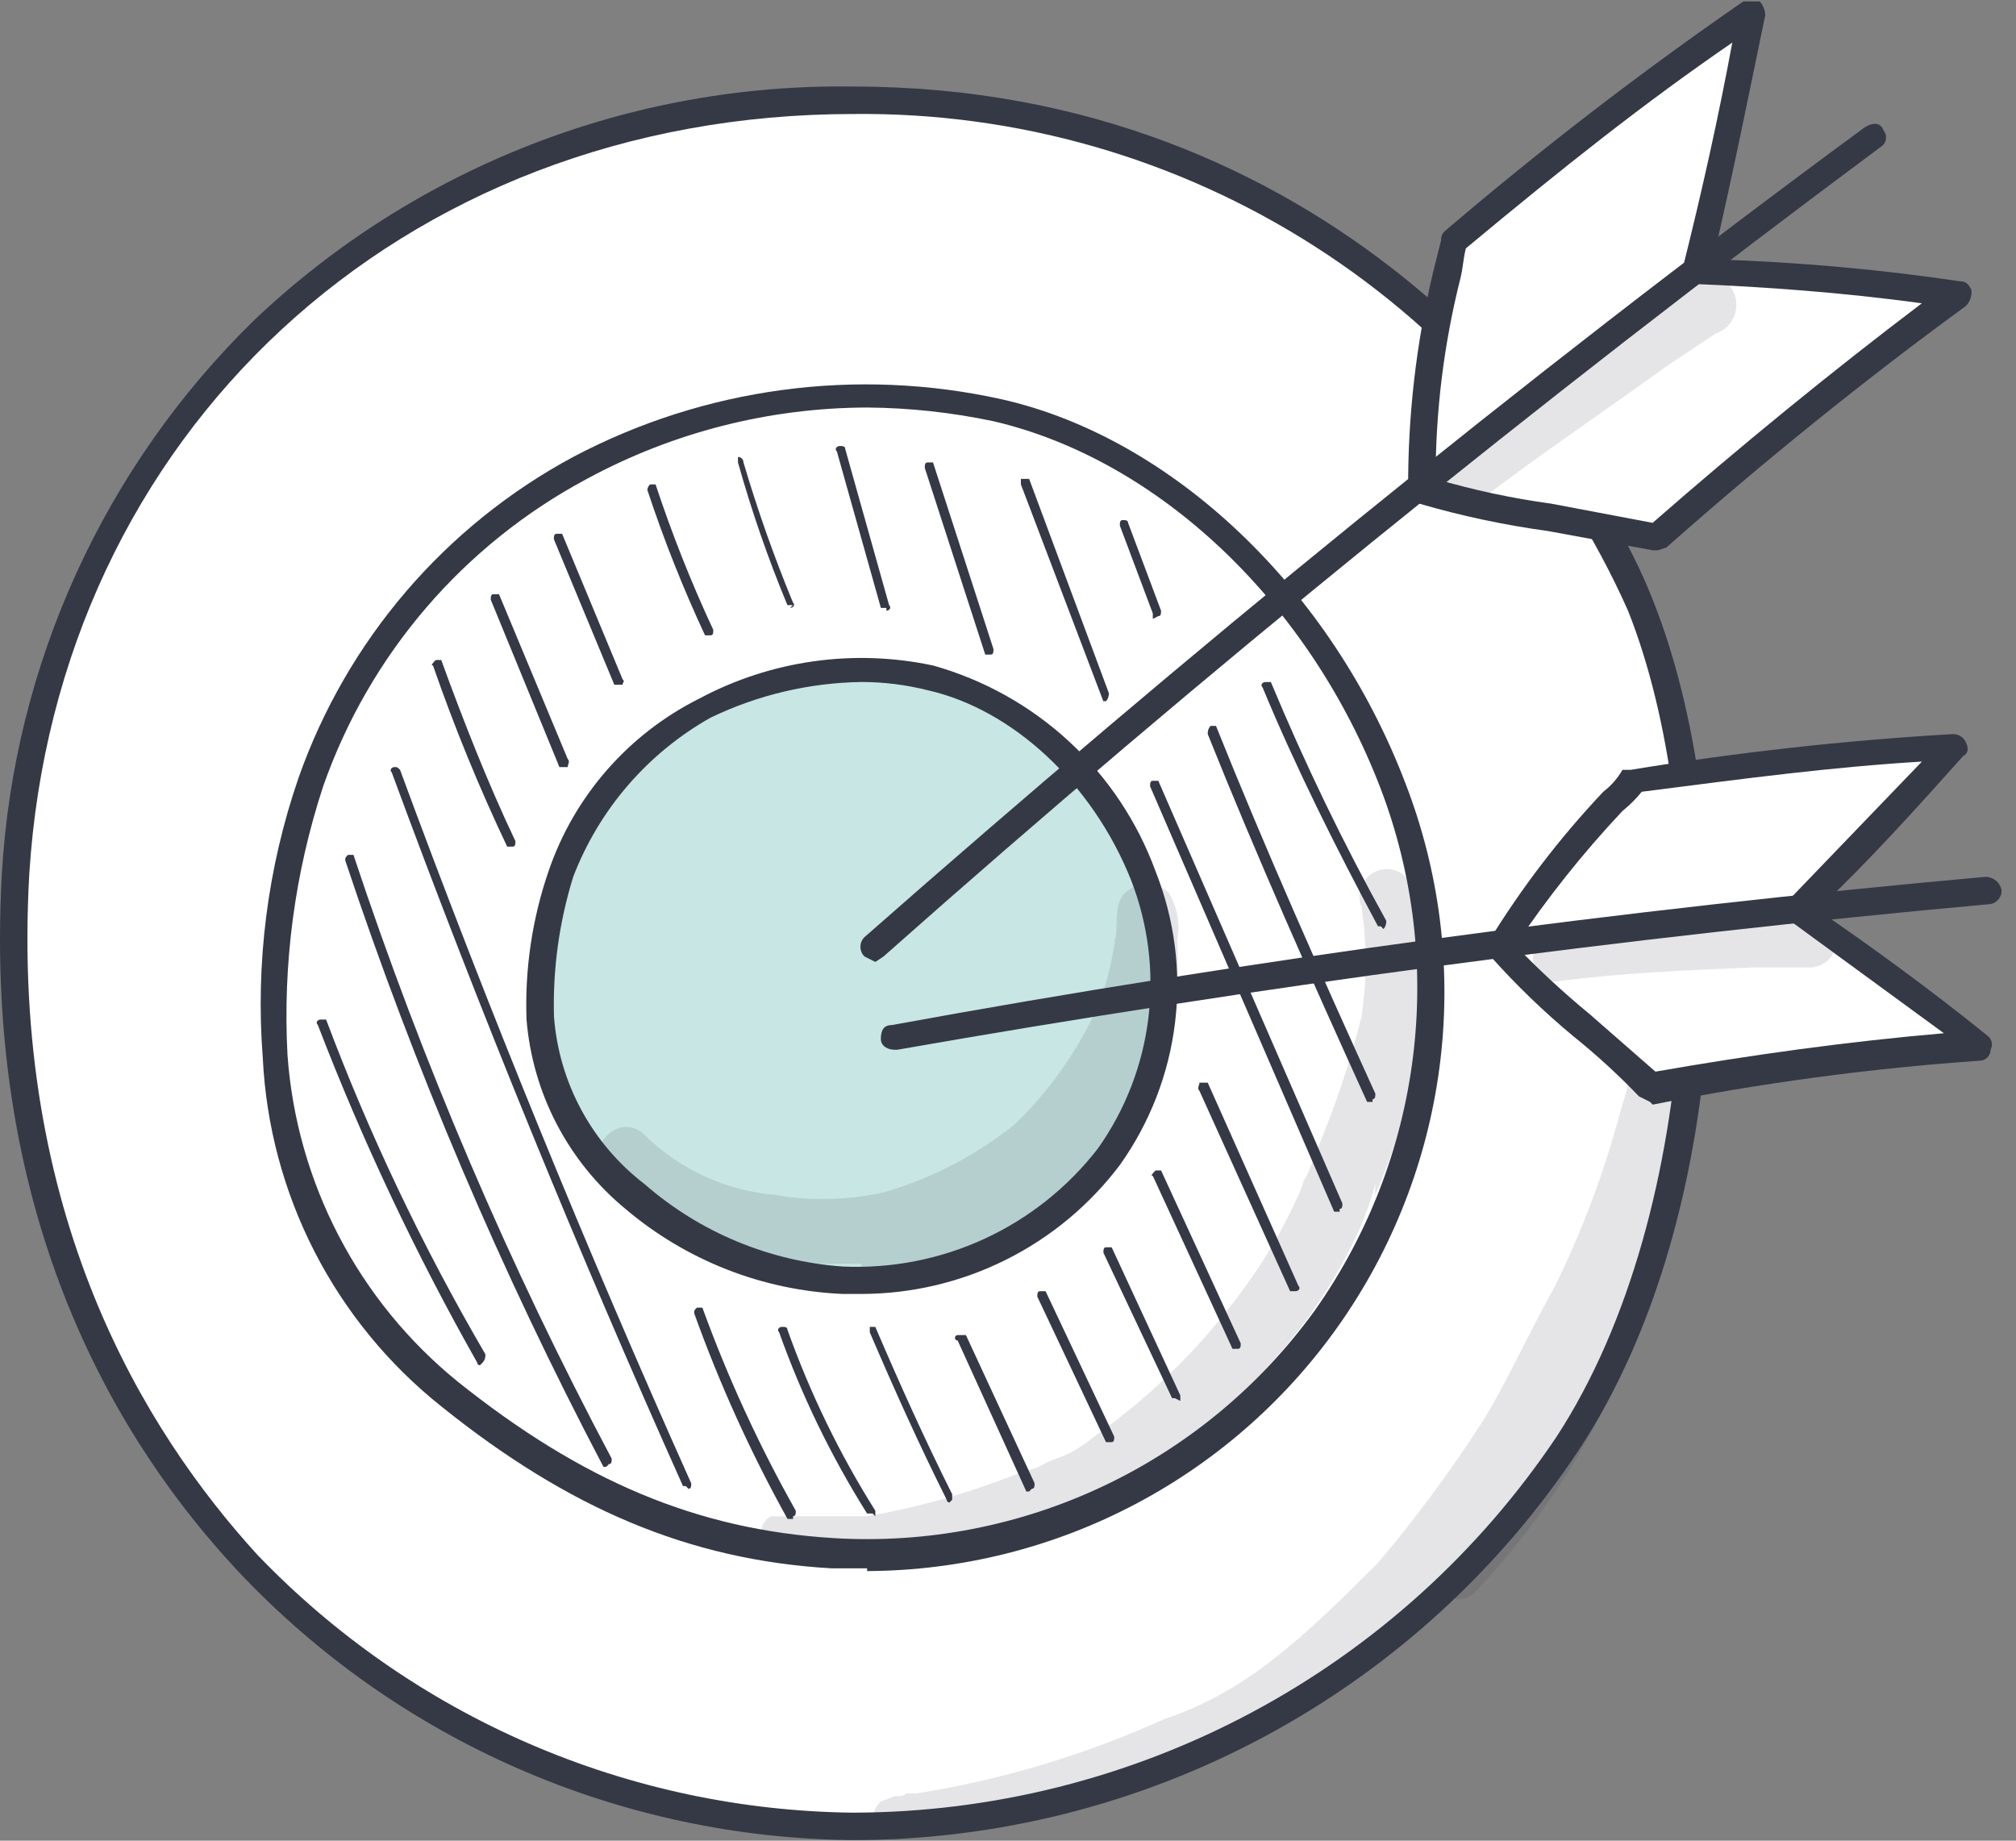 <svg width="69" height="63" viewBox="0 0 69 63" fill="none" xmlns="http://www.w3.org/2000/svg">
<rect x="0" y="0" width="69" height="63" fill="#808080" stroke="none"/>
<g clip-path="url(#clip0_1427_1565)">
<path d="M56.191 20.714C53.465 13.857 44.345 3.432 29.208 3.432C14.071 3.432 1.379 15.454 0.533 29.918C-0.69 50.77 14.823 62.51 29.208 62.51C34.044 62.516 38.806 61.327 43.071 59.049C47.336 56.771 50.971 53.475 53.653 49.455C59.012 41.189 59.106 28.04 56.191 20.714Z" fill="white"/>
<path d="M29.207 62.98C25.257 62.947 21.354 62.114 17.734 60.532C14.114 58.95 10.853 56.652 8.147 53.776C4.105 49.455 -0.596 41.847 0.062 29.919C0.476 22.738 3.561 15.971 8.712 10.946C14.237 5.712 21.594 2.847 29.207 2.962C45.285 2.962 54.216 14.515 56.566 20.526C59.575 28.04 59.481 41.377 54.028 49.643C51.313 53.739 47.626 57.101 43.295 59.428C38.965 61.755 34.125 62.975 29.207 62.98ZM29.207 3.902C13.695 3.902 1.942 14.891 1.002 29.919C0.344 41.565 4.951 48.985 8.806 53.212C11.447 55.966 14.612 58.166 18.115 59.682C21.619 61.198 25.39 62 29.207 62.041C33.968 62.03 38.652 60.851 42.849 58.607C47.046 56.364 50.626 53.124 53.276 49.173C58.353 41.377 58.635 28.228 55.721 20.902C53.445 15.792 49.722 11.46 45.01 8.439C40.299 5.418 34.806 3.84 29.207 3.902Z" fill="#353945"/>
<path d="M56.754 18.366C60.02 15.43 63.441 12.671 67.002 10.1C63.993 9.631 60.984 9.443 58.07 9.255C58.822 6.343 59.386 3.337 59.95 0.426C56.416 2.858 53.026 5.492 49.796 8.316C49.073 11.076 48.694 13.915 48.668 16.769C51.019 17.614 54.215 17.708 56.754 18.366Z" fill="white"/>
<path d="M56.752 18.834H56.563L52.991 18.177C51.497 17.973 50.02 17.659 48.572 17.237C48.476 17.195 48.392 17.13 48.327 17.048C48.261 16.966 48.217 16.87 48.196 16.768C48.182 14.27 48.466 11.779 49.042 9.348L49.324 8.22C49.32 8.17 49.326 8.118 49.342 8.07C49.358 8.021 49.384 7.977 49.418 7.939C52.697 5.136 56.117 2.502 59.666 0.049H60.23C60.345 0.179 60.412 0.345 60.418 0.518C59.854 3.242 59.29 6.06 58.632 8.878C61.465 8.962 64.29 9.213 67.094 9.629C67.282 9.629 67.376 9.723 67.47 9.911C67.485 10.013 67.476 10.117 67.443 10.215C67.41 10.313 67.355 10.402 67.282 10.475C63.803 13.011 60.324 15.828 57.033 18.74L56.752 18.834ZM49.136 16.392C50.429 16.773 51.749 17.055 53.085 17.237L56.563 17.895C59.572 15.265 62.675 12.729 65.777 10.381C63.051 10.005 60.324 9.817 58.068 9.723L57.692 9.535C57.617 9.425 57.584 9.292 57.598 9.16C58.256 6.53 58.82 3.994 59.29 1.458C56.282 3.524 53.555 5.684 50.17 8.502C50.076 8.878 50.076 9.16 49.982 9.535C49.418 11.777 49.133 14.08 49.136 16.392Z" fill="#353945"/>
<path d="M34.191 13.948C29.312 12.937 24.233 13.634 19.806 15.92C15.539 18.302 12.27 22.135 10.593 26.722C9.622 29.753 9.208 32.935 9.37 36.114C9.505 38.354 10.11 40.541 11.147 42.531C12.183 44.522 13.629 46.272 15.388 47.667C19.619 51.142 23.661 52.833 28.55 53.114C31.799 53.287 35.039 52.648 37.977 51.254C40.916 49.859 43.46 47.755 45.379 45.131C47.207 42.486 48.367 39.44 48.759 36.25C49.152 33.061 48.767 29.824 47.636 26.816C45.473 20.898 40.49 15.357 34.191 13.948Z" fill="white"/>
<path d="M29.678 53.678H28.456C23.567 53.396 19.43 51.612 15.105 48.136C13.296 46.697 11.815 44.888 10.761 42.831C9.708 40.774 9.105 38.516 8.994 36.208C8.741 32.965 9.157 29.704 10.216 26.628C11.87 21.922 15.223 18.003 19.618 15.639C24.117 13.262 29.316 12.563 34.285 13.666C40.114 14.981 45.567 20.147 48.105 26.816C49.263 29.812 49.675 33.044 49.305 36.235C48.935 39.425 47.794 42.478 45.981 45.131C44.168 47.783 41.737 49.955 38.897 51.461C36.057 52.966 32.893 53.759 29.678 53.772V53.678ZM29.678 13.948C26.328 13.956 23.033 14.795 20.088 16.39C15.866 18.642 12.644 22.396 11.062 26.909C10.087 29.875 9.673 32.997 9.84 36.114C9.996 38.276 10.594 40.383 11.597 42.305C12.599 44.228 13.985 45.924 15.669 47.291C19.9 50.672 23.849 52.363 28.55 52.645C31.727 52.835 34.902 52.22 37.778 50.857C40.654 49.494 43.139 47.428 45.003 44.849C46.812 42.286 47.964 39.319 48.357 36.207C48.751 33.096 48.374 29.935 47.259 27.003C44.815 20.616 39.644 15.732 34.002 14.417C32.58 14.117 31.131 13.959 29.678 13.948Z" fill="#353945"/>
<path d="M31.843 23.153C29.23 22.598 26.506 22.963 24.133 24.187C21.85 25.408 20.082 27.408 19.15 29.822C18.649 31.432 18.426 33.116 18.492 34.8C18.577 35.992 18.914 37.153 19.482 38.205C20.049 39.258 20.833 40.178 21.782 40.906C23.762 42.603 26.232 43.623 28.834 43.817C30.591 43.892 32.34 43.538 33.929 42.785C35.519 42.032 36.9 40.904 37.954 39.497C38.931 38.123 39.553 36.531 39.767 34.859C39.98 33.188 39.777 31.49 39.176 29.916C38.587 28.283 37.613 26.816 36.337 25.639C35.06 24.462 33.519 23.609 31.843 23.153Z" fill="#C8E6E3"/>
<path d="M29.491 44.287H28.833C26.102 44.167 23.489 43.143 21.406 41.376C20.436 40.576 19.638 39.591 19.056 38.477C18.475 37.364 18.123 36.146 18.021 34.895C17.959 33.172 18.214 31.453 18.773 29.823C19.65 27.247 21.508 25.121 23.944 23.905C26.391 22.599 29.222 22.2 31.936 22.778C33.673 23.265 35.27 24.157 36.594 25.382C37.919 26.607 38.932 28.129 39.551 29.823C40.202 31.467 40.431 33.248 40.217 35.003C40.004 36.758 39.355 38.432 38.329 39.873C37.297 41.241 35.963 42.351 34.429 43.117C32.896 43.883 31.206 44.284 29.491 44.287ZM29.491 23.342C27.699 23.368 25.934 23.785 24.32 24.563C22.166 25.777 20.504 27.703 19.619 30.01C19.138 31.56 18.915 33.179 18.961 34.801C19.046 35.92 19.366 37.009 19.901 37.996C20.436 38.983 21.172 39.847 22.064 40.53C23.954 42.178 26.33 43.167 28.833 43.348C30.508 43.426 32.177 43.1 33.7 42.397C35.221 41.694 36.551 40.635 37.577 39.309C38.514 37.988 39.107 36.456 39.304 34.849C39.501 33.242 39.295 31.612 38.705 30.104C37.389 26.817 34.662 24.281 31.748 23.623C31.01 23.438 30.252 23.343 29.491 23.342Z" fill="#353945"/>
<path d="M29.96 32.923L29.584 32.735C29.497 32.647 29.449 32.529 29.449 32.406C29.449 32.283 29.497 32.165 29.584 32.078C40.584 22.403 52.054 13.01 63.807 4.369C64.089 4.181 64.371 4.181 64.465 4.463C64.5 4.505 64.525 4.553 64.54 4.606C64.554 4.658 64.556 4.713 64.548 4.767C64.539 4.82 64.518 4.871 64.488 4.916C64.457 4.961 64.417 4.999 64.371 5.027C52.618 13.762 41.148 23.061 30.242 32.735L29.96 32.923Z" fill="#353945"/>
<path d="M20.748 50.205H20.654C17.151 43.536 14.195 36.594 11.816 29.448C11.816 29.354 11.816 29.354 11.91 29.26H12.098C14.46 36.383 17.416 43.295 20.936 49.924C20.936 50.017 20.936 50.111 20.842 50.111L20.748 50.205Z" fill="#353945"/>
<path d="M23.47 50.863H23.376C19.803 42.879 16.419 34.613 13.41 26.442C13.316 26.348 13.41 26.254 13.504 26.254C13.598 26.254 13.598 26.254 13.692 26.348C16.701 34.519 20.085 42.785 23.658 50.769C23.658 50.863 23.658 50.956 23.564 50.956L23.47 50.863Z" fill="#353945"/>
<path d="M17.453 28.977H17.359C16.4 26.958 15.552 24.889 14.82 22.778C14.726 22.778 14.82 22.684 14.914 22.59H15.102C15.854 24.656 16.701 26.817 17.641 28.789C17.641 28.883 17.641 28.977 17.547 28.977H17.453Z" fill="#353945"/>
<path d="M19.335 26.255H19.147L16.797 20.526C16.797 20.432 16.797 20.338 16.891 20.338H17.079L19.429 25.974C19.523 26.067 19.429 26.161 19.429 26.255H19.335Z" fill="#353945"/>
<path d="M21.214 23.436H21.026L18.957 18.457C18.957 18.363 18.957 18.27 19.051 18.27H19.239L21.308 23.248C21.401 23.342 21.308 23.342 21.308 23.436H21.214Z" fill="#353945"/>
<path d="M24.225 21.746H24.131C23.376 20.127 22.716 18.464 22.156 16.768C22.162 16.695 22.196 16.628 22.25 16.58H22.438C22.999 18.276 23.658 19.939 24.413 21.558C24.413 21.652 24.413 21.746 24.319 21.746H24.225Z" fill="#353945"/>
<path d="M27.138 20.711H26.95C26.288 19.118 25.723 17.487 25.258 15.826V15.639C25.308 15.639 25.355 15.659 25.391 15.694C25.426 15.729 25.446 15.777 25.446 15.826C25.926 17.452 26.491 19.051 27.138 20.617C27.232 20.711 27.138 20.805 27.044 20.805L27.138 20.711Z" fill="#353945"/>
<path d="M30.337 20.807H30.149L28.644 15.454C28.55 15.36 28.645 15.266 28.738 15.266C28.832 15.266 28.927 15.266 28.927 15.36L30.431 20.713C30.525 20.807 30.431 20.901 30.337 20.901V20.807Z" fill="#353945"/>
<path d="M33.815 22.403H33.721L31.652 16.016C31.652 15.922 31.652 15.828 31.747 15.828H31.934L34.003 22.215C34.003 22.309 34.003 22.403 33.909 22.403H33.815Z" fill="#353945"/>
<path d="M37.856 23.999H37.762L34.941 16.578V16.391H35.224L37.95 23.717C37.955 23.768 37.948 23.819 37.932 23.867C37.916 23.916 37.89 23.96 37.856 23.999Z" fill="#353945"/>
<path d="M27.143 51.988H26.954C25.699 49.73 24.63 47.375 23.758 44.944C23.758 44.85 23.758 44.85 23.852 44.756H24.04C24.913 47.157 25.982 49.481 27.236 51.706C27.236 51.8 27.237 51.894 27.143 51.894V51.988Z" fill="#353945"/>
<path d="M29.864 51.801H29.676C28.45 49.851 27.441 47.772 26.668 45.602C26.574 45.508 26.668 45.414 26.762 45.414C26.856 45.414 26.95 45.414 26.95 45.508C27.723 47.678 28.732 49.757 29.959 51.707V51.895L29.864 51.801Z" fill="#353945"/>
<path d="M32.496 51.425C32.471 51.425 32.447 51.416 32.43 51.398C32.412 51.38 32.402 51.356 32.402 51.331C31.462 49.453 30.616 47.574 29.77 45.602V45.414H29.958C30.804 47.386 31.65 49.265 32.59 51.144V51.331L32.496 51.425Z" fill="#353945"/>
<path d="M39.456 21.182V20.994L38.328 17.989C38.328 17.895 38.328 17.801 38.422 17.801C38.516 17.801 38.61 17.801 38.61 17.895L39.738 20.9C39.738 20.994 39.738 21.088 39.644 21.088L39.456 21.182Z" fill="#353945"/>
<path d="M46.978 37.714H46.791C44.91 33.581 43.03 29.354 41.337 25.128C41.333 25.077 41.339 25.025 41.355 24.977C41.371 24.928 41.397 24.884 41.431 24.846H41.619C43.312 29.072 45.192 33.299 47.073 37.432C47.073 37.526 47.072 37.62 46.978 37.62V37.714Z" fill="#353945"/>
<path d="M47.258 31.703H47.163C45.753 29.073 44.343 26.256 43.215 23.532C43.121 23.438 43.215 23.344 43.309 23.344C43.403 23.344 43.403 23.344 43.497 23.344C44.661 26.138 45.979 28.866 47.446 31.515C47.45 31.566 47.444 31.617 47.428 31.666C47.411 31.714 47.386 31.759 47.352 31.797L47.258 31.703Z" fill="#353945"/>
<path d="M45.85 41.471H45.663L39.363 26.913C39.363 26.819 39.363 26.725 39.457 26.725H39.645L45.945 41.189C45.945 41.283 45.944 41.377 45.85 41.377V41.471Z" fill="#353945"/>
<path d="M44.344 44.193H44.156L41.053 37.337C40.959 37.242 41.053 37.149 41.053 37.055H41.336L44.438 44.005C44.532 44.099 44.438 44.193 44.344 44.193Z" fill="#353945"/>
<path d="M42.278 46.166H42.184L39.457 40.248C39.363 40.248 39.457 40.154 39.551 40.06H39.739L42.465 45.978C42.465 46.072 42.466 46.166 42.372 46.166H42.278Z" fill="#353945"/>
<path d="M40.21 47.855H40.116L37.766 42.877C37.766 42.783 37.766 42.69 37.86 42.69H38.048L40.398 47.761V47.949L40.21 47.855Z" fill="#353945"/>
<path d="M37.949 49.359H37.854L35.504 44.381C35.504 44.287 35.504 44.193 35.598 44.193H35.786L38.136 49.171C38.136 49.265 38.136 49.359 38.042 49.359H37.949Z" fill="#353945"/>
<path d="M35.222 51.049H35.128L32.778 45.883C32.753 45.883 32.729 45.873 32.711 45.856C32.694 45.838 32.684 45.814 32.684 45.789C32.684 45.764 32.694 45.74 32.711 45.723C32.729 45.705 32.753 45.695 32.778 45.695H33.06L35.41 50.767C35.41 50.861 35.41 50.955 35.316 50.955L35.222 51.049Z" fill="#353945"/>
<g opacity="0.13">
<path d="M59.288 9.911C58.818 9.16 58.065 9.441 57.501 9.911L55.903 11.132C53.553 12.823 51.202 14.326 49.51 15.828C49.335 15.978 49.227 16.191 49.21 16.419C49.192 16.648 49.266 16.875 49.416 17.049C49.565 17.224 49.778 17.332 50.007 17.349C50.236 17.367 50.464 17.293 50.638 17.143C52.706 15.547 54.963 14.044 57.031 12.541L58.724 11.414C58.87 11.365 59.003 11.284 59.114 11.178C59.225 11.071 59.31 10.941 59.364 10.797C59.418 10.653 59.439 10.498 59.426 10.345C59.413 10.192 59.366 10.044 59.288 9.911Z" fill="#353945"/>
</g>
<path d="M56.472 37.243C60.233 36.585 63.993 36.022 67.754 35.74C65.686 34.049 63.617 32.546 61.549 31.137C63.429 29.353 65.121 27.381 66.908 25.502C63.222 25.712 59.55 26.12 55.908 26.723C54.154 28.447 52.608 30.37 51.301 32.453C52.711 34.049 54.873 35.552 56.472 37.243Z" fill="white"/>
<path d="M56.472 37.713L56.096 37.525C55.39 36.788 54.636 36.098 53.84 35.459C52.833 34.622 51.89 33.712 51.019 32.735C50.831 32.547 50.831 32.359 50.925 32.265C52.058 30.411 53.382 28.679 54.874 27.099C55.141 26.895 55.365 26.639 55.532 26.348H55.814C59.457 25.75 63.129 25.342 66.814 25.127C66.912 25.119 67.01 25.141 67.095 25.192C67.179 25.242 67.246 25.318 67.284 25.408C67.379 25.596 67.378 25.784 67.19 25.878C65.592 27.663 63.994 29.447 62.207 31.138C63.994 32.359 66.062 33.862 68.037 35.459C68.105 35.514 68.151 35.591 68.168 35.676C68.185 35.762 68.172 35.851 68.131 35.928C68.131 35.977 68.121 36.026 68.102 36.072C68.083 36.117 68.055 36.159 68.02 36.194C67.986 36.229 67.944 36.256 67.898 36.275C67.853 36.294 67.804 36.304 67.755 36.304C63.997 36.567 60.26 37.069 56.566 37.807L56.472 37.713ZM51.865 32.359C52.666 33.19 53.513 33.974 54.404 34.707L56.66 36.679C59.857 36.116 63.242 35.646 66.532 35.364L61.267 31.514C61.209 31.47 61.161 31.413 61.129 31.348C61.096 31.283 61.079 31.211 61.079 31.138C61.075 31.087 61.081 31.036 61.097 30.987C61.113 30.939 61.139 30.894 61.173 30.856L65.78 26.066C62.678 26.254 59.857 26.629 56.19 27.099C55.995 27.341 55.775 27.562 55.532 27.756C54.185 29.188 52.959 30.727 51.865 32.359Z" fill="#353945"/>
<path d="M30.619 35.929C30.43 35.929 30.148 35.835 30.148 35.553C30.148 35.272 30.242 35.084 30.524 35.084C42.841 32.83 55.44 31.139 67.944 30.012C68.079 30.01 68.21 30.056 68.313 30.142C68.417 30.229 68.486 30.349 68.508 30.481C68.508 30.606 68.459 30.725 68.371 30.814C68.282 30.902 68.163 30.951 68.038 30.951C55.628 32.078 43.029 33.769 30.712 35.929H30.619Z" fill="#353945"/>
<g opacity="0.13">
<path d="M62.867 32.17C62.867 31.419 62.209 31.231 61.551 31.325L59.858 31.513C57.594 31.584 55.334 31.772 53.089 32.077C52.889 32.114 52.713 32.229 52.599 32.396C52.484 32.563 52.441 32.77 52.478 32.969C52.515 33.168 52.63 33.344 52.798 33.459C52.965 33.573 53.172 33.617 53.371 33.579C55.533 33.297 57.79 33.204 60.047 33.11H61.833C61.964 33.123 62.096 33.108 62.222 33.067C62.347 33.026 62.462 32.959 62.559 32.87C62.657 32.782 62.735 32.673 62.788 32.553C62.841 32.432 62.868 32.302 62.867 32.17Z" fill="#353945"/>
</g>
<g opacity="0.13">
<path d="M38.133 32.266C38.133 32.078 38.227 32.078 38.133 32.266V32.266Z" fill="#353945"/>
</g>
<g opacity="0.13">
<path d="M40.298 32.172C40.396 31.623 40.296 31.058 40.016 30.576C39.836 30.384 39.591 30.268 39.329 30.25C39.067 30.233 38.808 30.316 38.605 30.482C38.041 30.857 38.323 31.703 38.135 32.36C38.034 32.999 37.877 33.627 37.665 34.239C36.981 35.825 35.99 37.261 34.75 38.465C33.417 39.54 31.883 40.338 30.237 40.813C29.032 41.078 27.788 41.11 26.571 40.907H26.665C24.931 40.793 23.295 40.06 22.058 38.841C21.212 37.996 19.895 39.311 20.741 40.25C22.722 42.077 25.288 43.142 27.981 43.256H29.485V43.537C29.861 44.477 30.425 44.195 31.084 44.101L32.588 43.725C34.179 43.287 35.613 42.408 36.725 41.189C38.206 39.761 39.305 37.985 39.921 36.023C40.228 34.764 40.355 33.467 40.298 32.172Z" fill="#353945"/>
</g>
<g opacity="0.13">
<path d="M48.667 32.454C48.656 31.916 48.593 31.382 48.479 30.857C48.44 30.497 48.273 30.164 48.009 29.918C47.842 29.8 47.642 29.74 47.439 29.747C47.235 29.753 47.039 29.825 46.88 29.952C46.721 30.079 46.607 30.254 46.556 30.451C46.506 30.648 46.521 30.857 46.599 31.045C46.787 32.29 46.787 33.556 46.599 34.802C46.211 36.34 45.708 37.847 45.094 39.31C44.985 39.63 44.86 39.943 44.718 40.249C44.53 40.531 44.624 40.531 44.436 40.907C43.996 41.896 43.461 42.839 42.838 43.725C41.403 45.798 39.622 47.609 37.573 49.079C36.256 50.112 36.444 49.642 35.222 50.394L35.598 50.206L34.94 50.394C33.243 51.079 31.478 51.583 29.675 51.896H26.384C26.266 51.961 26.17 52.061 26.111 52.182C26.051 52.303 26.03 52.439 26.051 52.573C26.071 52.706 26.132 52.83 26.226 52.927C26.319 53.025 26.44 53.091 26.572 53.117L27.607 53.305H27.701C29.122 53.413 30.551 53.286 31.931 52.93C33.307 52.622 34.658 52.214 35.974 51.709H35.786C36.371 51.64 36.942 51.481 37.479 51.239C40.382 49.785 42.896 47.66 44.812 45.04C45.466 44.124 46.032 43.149 46.504 42.128C46.734 41.611 46.923 41.078 47.069 40.531V40.907C47.74 39.336 48.244 37.699 48.573 36.023C48.577 36.074 48.571 36.125 48.555 36.173C48.539 36.222 48.513 36.267 48.479 36.305C48.754 35.04 48.817 33.739 48.667 32.454Z" fill="#353945"/>
</g>
<g opacity="0.13">
<path d="M56.471 42.032C57.001 40.405 57.409 38.741 57.694 37.054H57.505C57.27 37.076 57.035 37.009 56.847 36.866H56.565L55.907 36.49L55.343 38.463C54.801 40.405 54.077 42.292 53.181 44.098C52.334 45.601 51.676 47.104 50.83 48.513C49.721 50.252 48.496 51.916 47.163 53.491C44.531 56.121 42.651 57.905 39.83 58.845C37.136 60.066 34.29 60.919 31.368 61.381H30.992C30.992 61.475 30.804 61.475 30.616 61.475L30.146 61.663C30.033 61.762 29.952 61.893 29.915 62.038C29.877 62.184 29.884 62.338 29.934 62.479C29.985 62.621 30.077 62.744 30.199 62.833C30.32 62.922 30.466 62.972 30.616 62.977L33.907 62.602C35.804 62.211 37.661 61.645 39.454 60.911C40.695 60.581 41.894 60.108 43.026 59.502C44.62 58.621 46.077 57.514 47.352 56.215L49.232 54.242C49.275 54.359 49.347 54.462 49.44 54.544C49.534 54.626 49.646 54.683 49.767 54.711C49.888 54.739 50.014 54.737 50.134 54.704C50.254 54.671 50.364 54.609 50.454 54.524C52.376 52.503 53.963 50.188 55.155 47.667C55.707 46.447 56.178 45.192 56.565 43.91C56.659 43.441 56.941 42.877 56.659 42.408L56.471 42.032Z" fill="#353945"/>
</g>
<path d="M16.426 46.729C16.401 46.729 16.377 46.719 16.36 46.702C16.342 46.684 16.332 46.66 16.332 46.635C14.232 42.924 12.409 39.062 10.879 35.082C10.785 34.989 10.879 34.895 10.973 34.895H11.161C12.652 38.861 14.476 42.694 16.614 46.353C16.618 46.404 16.612 46.456 16.596 46.504C16.58 46.553 16.554 46.597 16.52 46.635L16.426 46.729Z" fill="#353945"/>
</g>
<defs>
<clipPath id="clip0_1427_1565">
<rect width="68.508" height="62.931" fill="white" transform="translate(0 0.049)"/>
</clipPath>
</defs>
</svg>
